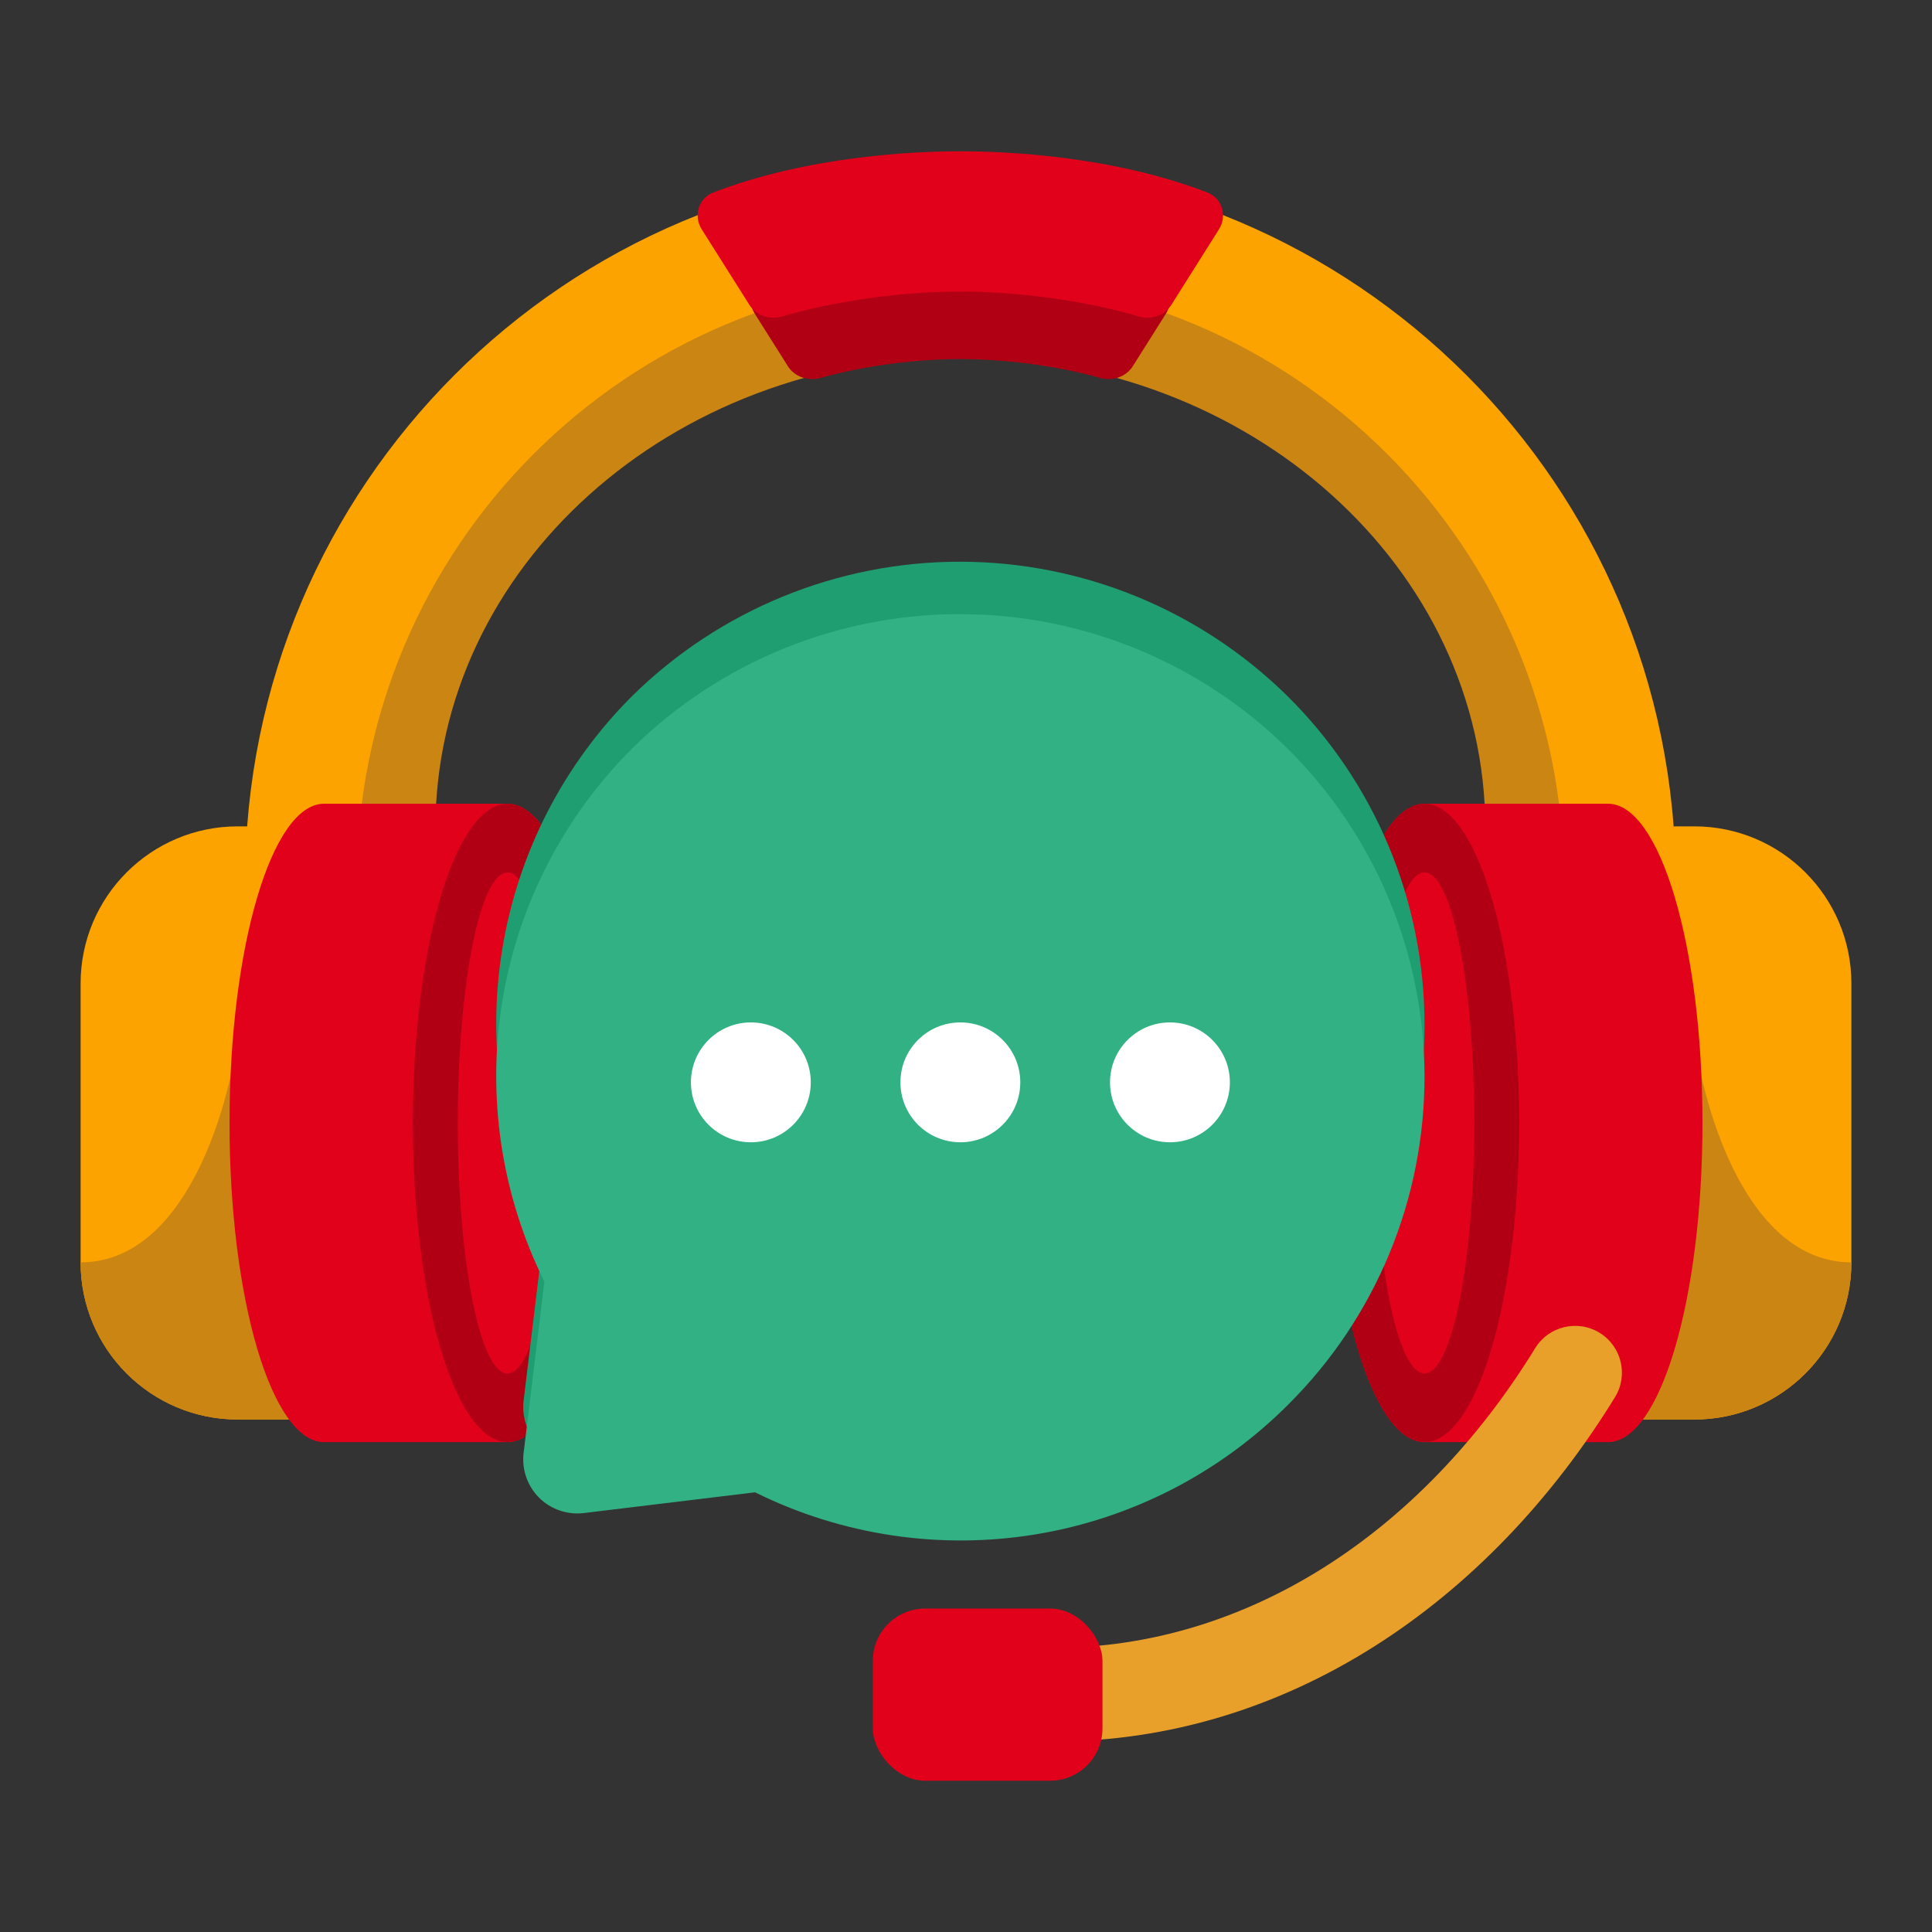 <svg width="50" height="50" viewBox="0 0 50 50" fill="none" xmlns="http://www.w3.org/2000/svg">
<rect x="0" y="0" width="50" height="50" fill="#333333" stroke="none"/>
<path d="M40.957 21.438C40.957 13.447 33.748 6.969 24.855 6.969C15.962 6.969 8.752 13.447 8.752 21.438L8.752 22.751L11.269 22.751L11.269 21.438C11.269 14.696 17.352 9.23 24.855 9.23C32.358 9.231 38.44 14.696 38.44 21.438L38.44 22.751L40.957 22.751L40.957 21.438Z" fill="#CB8513"/>
<path d="M24.855 4.279C35.078 4.279 43.365 12.567 43.366 22.79L40.473 22.79C40.473 14.165 33.48 7.173 24.855 7.173C16.23 7.173 9.237 14.164 9.237 22.79L6.344 22.79C6.344 12.567 14.632 4.279 24.855 4.279Z" fill="#FCA300"/>
<path d="M9.99 21.386L6.153 21.386C3.907 21.386 2.086 23.207 2.086 25.453L2.086 32.67C2.086 34.916 3.907 36.737 6.153 36.737L9.99 36.737L9.99 21.386Z" fill="#FCA300"/>
<path fill-rule="evenodd" clip-rule="evenodd" d="M9.99 29.934L9.99 36.737L6.153 36.737C3.907 36.737 2.086 34.916 2.086 32.67C4.759 32.67 5.911 28.757 6.153 26.8L9.99 29.934Z" fill="#CB8513"/>
<path d="M13.132 37.323C14.484 37.323 15.58 33.624 15.58 29.061C15.58 24.499 14.484 20.8 13.132 20.8L8.388 20.8C7.036 20.8 5.94 24.499 5.94 29.061C5.94 33.624 7.036 37.323 8.388 37.323L13.132 37.323Z" fill="#E2011A"/>
<ellipse cx="2.448" cy="8.261" rx="2.448" ry="8.261" transform="matrix(-1 -5.69102e-09 -5.69102e-09 1 15.58 20.8)" fill="#B10014"/>
<ellipse cx="1.286" cy="6.482" rx="1.286" ry="6.482" transform="matrix(-1 -5.69102e-09 -5.69102e-09 1 14.42 22.58)" fill="#E2011A"/>
<path d="M40.01 21.386L43.847 21.386C46.093 21.386 47.914 23.207 47.914 25.453L47.914 32.67C47.914 34.916 46.093 36.737 43.847 36.737L40.01 36.737L40.01 21.386Z" fill="#FCA300"/>
<path fill-rule="evenodd" clip-rule="evenodd" d="M40.01 29.934L40.01 36.737L43.847 36.737C46.093 36.737 47.914 34.916 47.914 32.67C45.241 32.67 44.089 28.757 43.847 26.8L40.01 29.934Z" fill="#CB8513"/>
<path d="M36.868 37.323C35.516 37.323 34.42 33.624 34.42 29.061C34.42 24.499 35.516 20.8 36.868 20.8L41.612 20.8C42.964 20.8 44.06 24.499 44.06 29.061C44.06 33.624 42.964 37.323 41.612 37.323L36.868 37.323Z" fill="#E2011A"/>
<path d="M27.269 45.069C33.277 45.069 38.514 41.499 41.795 36.16C42.146 35.59 41.968 34.843 41.398 34.493C40.827 34.142 40.081 34.321 39.73 34.891C36.783 39.687 32.248 42.645 27.269 42.645C26.599 42.645 26.057 43.188 26.057 43.857C26.057 44.526 26.599 45.069 27.269 45.069Z" fill="#E8A02A"/>
<rect x="22.588" y="41.629" width="5.944" height="4.456" rx="1.356" fill="#E2011A"/>
<ellipse cx="36.868" cy="29.061" rx="2.448" ry="8.261" fill="#B10014"/>
<ellipse cx="36.867" cy="29.061" rx="1.286" ry="6.482" fill="#E2011A"/>
<path d="M20.39 9.477C20.568 9.759 20.924 9.871 21.244 9.78C22.072 9.542 23.442 9.293 24.854 9.293C26.265 9.293 27.636 9.542 28.464 9.78C28.784 9.871 29.14 9.759 29.317 9.477L30.174 8.118C30.392 7.773 30.258 7.315 29.875 7.174C27.905 6.448 25.746 6.364 24.854 6.364C23.961 6.364 21.803 6.448 19.832 7.174C19.45 7.315 19.315 7.773 19.533 8.118L20.39 9.477Z" fill="#B10014"/>
<path d="M19.395 7.891C19.572 8.172 19.927 8.284 20.246 8.188C21.254 7.883 23.026 7.545 24.853 7.545C26.681 7.545 28.453 7.883 29.462 8.188C29.78 8.284 30.135 8.172 30.313 7.891L31.547 5.934C31.765 5.589 31.631 5.13 31.25 4.983C28.763 4.024 25.986 3.915 24.853 3.915C23.721 3.915 20.945 4.024 18.457 4.983C18.076 5.13 17.942 5.589 18.16 5.934L19.395 7.891Z" fill="#E2011A"/>
<path d="M33.312 18.007C31.052 15.784 28.009 14.537 24.839 14.537C21.669 14.537 18.626 15.784 16.366 18.007C14.587 19.779 13.41 22.065 13.002 24.543C12.593 27.02 12.973 29.563 14.088 31.812L13.553 36.23C13.525 36.443 13.546 36.659 13.615 36.863C13.684 37.066 13.799 37.251 13.95 37.403C14.102 37.555 14.287 37.67 14.491 37.739C14.694 37.807 14.911 37.828 15.124 37.8L19.541 37.265C21.791 38.38 24.334 38.761 26.811 38.352C29.288 37.943 31.574 36.766 33.346 34.987C34.465 33.873 35.352 32.549 35.956 31.091C36.56 29.632 36.869 28.069 36.866 26.49C36.863 24.912 36.547 23.349 35.937 21.893C35.327 20.437 34.435 19.117 33.312 18.007Z" fill="#1F9E71"/>
<path d="M33.312 19.363C31.052 17.139 28.009 15.893 24.839 15.893C21.669 15.893 18.626 17.139 16.366 19.363C14.587 21.135 13.41 23.421 13.002 25.898C12.593 28.375 12.973 30.918 14.088 33.168L13.553 37.585C13.525 37.798 13.546 38.015 13.615 38.218C13.684 38.422 13.799 38.607 13.95 38.759C14.102 38.91 14.287 39.025 14.491 39.094C14.694 39.163 14.911 39.184 15.124 39.156L19.541 38.621C21.791 39.736 24.334 40.116 26.811 39.708C29.288 39.299 31.574 38.122 33.346 36.343C34.465 35.229 35.352 33.905 35.956 32.446C36.56 30.988 36.869 29.424 36.866 27.846C36.863 26.267 36.547 24.705 35.937 23.249C35.327 21.793 34.435 20.472 33.312 19.363Z" fill="#31B184"/>
<circle cx="24.854" cy="28.011" r="1.551" fill="white"/>
<circle cx="19.432" cy="28.011" r="1.551" fill="white"/>
<circle cx="30.278" cy="28.011" r="1.551" fill="white"/>
</svg>
